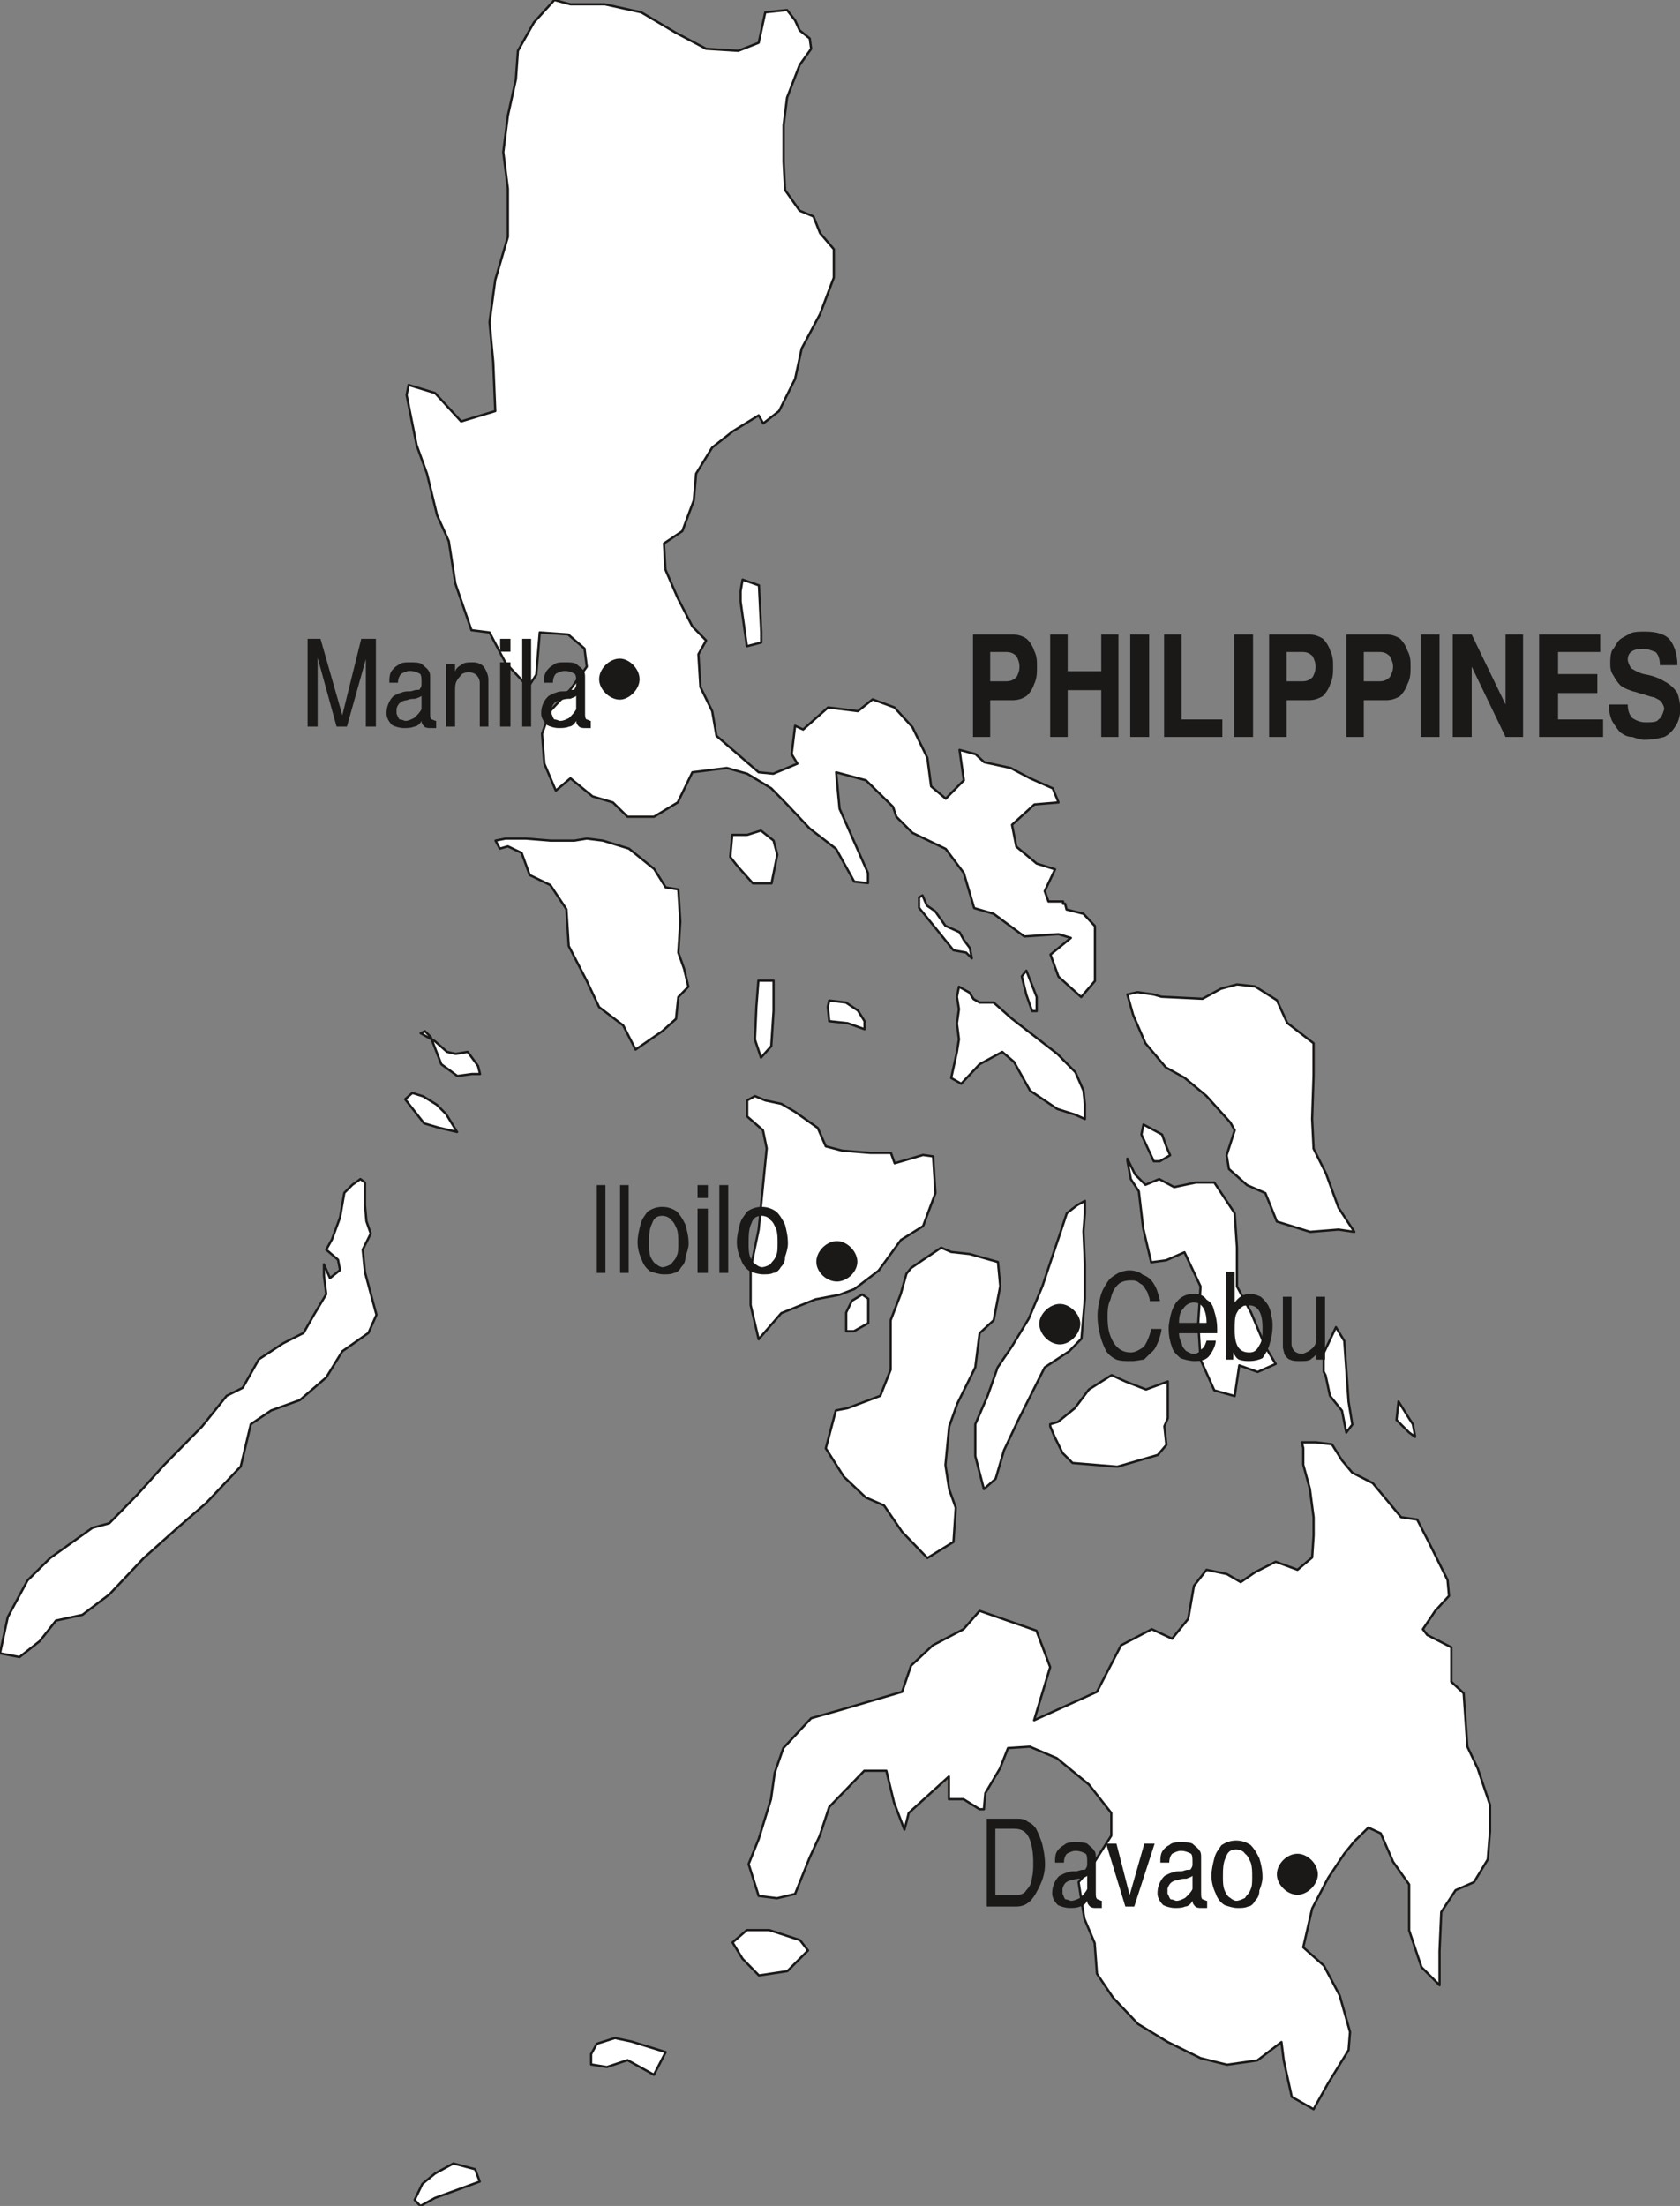 <svg xmlns="http://www.w3.org/2000/svg" xml:space="preserve" width="58.55mm" height="76.84mm" fill-rule="evenodd" stroke-linejoin="round" stroke-width="28.222" preserveAspectRatio="xMidYMid" version="1.2" viewBox="0 0 5855 7684"><rect x="0" y="0" width="5855" height="7684" fill="#808080" stroke="none"/><defs class="ClipPathGroup"><clipPath id="a" clipPathUnits="userSpaceOnUse"><path d="M0 0h5855v7684H0z"/></clipPath></defs><g class="SlideGroup"><g class="Slide" clip-path="url(#a)"><g class="Page"><g class="com.sun.star.drawing.PolyPolygonShape"><path fill="none" d="M-5 4102h1323v1676H-5z" class="BoundingBox"/><path fill="#FFF" d="m1228 4127 28-20 16 12v79l5 56 15 43-28 56 8 79 40 148-28 63-91 64-56 91-92 79-100 36-71 48-35 147-120 127-106 92-112 100-120 127-94 71-92 20-56 71-71 56-68-13 27-126 69-128 79-78 147-105 59-16 97-99 94-104 132-134 86-107 56-28 56-99 85-56 71-36 36-63 43-72-8-64v-40l21 48 35-28-7-36-41-35 20-36 28-76 15-86 28-28Z"/><path fill="none" stroke="#1B1918" stroke-linejoin="miter" stroke-width="8" d="m1228 4127 28-20 16 12v79l5 56 15 43-28 56 8 79 40 148-28 63-91 64-56 91-92 79-100 36-71 48-35 147-120 127-106 92-112 100-120 127-94 71-92 20-56 71-71 56-68-13 27-126 69-128 79-78 147-105 59-16 97-99 94-104 132-134 86-107 56-28 56-99 85-56 71-36 36-63 43-72-8-64v-40l21 48 35-28-7-36-41-35 20-36 28-76 15-86 28-28Z"/></g><g class="com.sun.star.drawing.PolyPolygonShape"><path fill="none" d="M1440 7531h239v159h-239z" class="BoundingBox"/><path fill="#FFF" d="m1465 7684-20-21 27-56 44-36 64-35 76 20 16 43-156 57-51 28Z"/><path fill="none" stroke="#1B1918" stroke-linejoin="miter" stroke-width="8" d="m1465 7684-20-21 27-56 44-36 64-35 76 20 16 43-156 57-51 28Z"/></g><g class="com.sun.star.drawing.PolyPolygonShape"><path fill="none" d="M2056 7094h271v140h-271z" class="BoundingBox"/><path fill="#FFF" d="M2060 7191v-36l20-36 63-20 57 12 120 37-41 79-92-51-72 24-55-9Z"/><path fill="none" stroke="#1B1918" stroke-linejoin="miter" stroke-width="8" d="M2060 7191v-36l20-36 63-20 57 12 120 37-41 79-92-51-72 24-55-9Z"/></g><g class="com.sun.star.drawing.PolyPolygonShape"><path fill="none" d="M2547 6719h276v168h-276z" class="BoundingBox"/><path fill="#FFF" d="m2553 6766 50-43h78l107 35 28 36-72 72-99 15-57-58-35-57Z"/><path fill="none" stroke="#1B1918" stroke-linejoin="miter" stroke-width="8" d="m2553 6766 50-43h78l107 35 28 36-72 72-99 15-57-58-35-57Z"/></g><g class="com.sun.star.drawing.PolyPolygonShape"><path fill="none" d="M2604 5020h2594v2334H2604z" class="BoundingBox"/><path fill="#FFF" d="m4542 5044-5-20h49l56 7 35 56 36 43 71 36 99 119 56 8 43 84 63 127 5 55-48 52-43 64 15 20 84 43v120l43 40 13 186 36 76 43 127v91l-8 99-48 79-64 28-50 76-6 136v119l-63-63-43-128v-160l-56-79-43-99-43-20-49 48-35 43-56 84-56 107-31 135 72 64 55 104 36 127-5 63-71 115-51 91-76-43-28-127-8-64-84 64-106 15-92-23-114-56-104-63-87-92-56-83-8-107-36-85-20-127 43-51 71-111v-79l-78-99-112-92-94-40-76 5-28 71-51 86-5 56h-15l-56-35h-51v-79l-140 127-7 28-8 30-36-94-27-111h-77l-122 126-33 100-35 76-51 127-63 15-64-8-35-111 35-87 43-139 13-92 30-86 97-104 99-28 218-64 31-91 76-71 107-56 56-64 198 69 48 127-56 185 219-99 84-162 107-56 71 33 56-69 20-115 44-56 71 15 48 28 51-35 71-36 76 28 51-43 5-76v-64l-13-99-23-84v-58Z"/><path fill="none" stroke="#1B1918" stroke-linejoin="miter" stroke-width="8" d="m4542 5044-5-20h49l56 7 35 56 36 43 71 36 99 119 56 8 43 84 63 127 5 55-48 52-43 64 15 20 84 43v120l43 40 13 186 36 76 43 127v91l-8 99-48 79-64 28-50 76-6 136v119l-63-63-43-128v-160l-56-79-43-99-43-20-49 48-35 43-56 84-56 107-31 135 72 64 55 104 36 127-5 63-71 115-51 91-76-43-28-127-8-64-84 64-106 15-92-23-114-56-104-63-87-92-56-83-8-107-36-85-20-127 43-51 71-111v-79l-78-99-112-92-94-40-76 5-28 71-51 86-5 56h-15l-56-35h-51v-79l-140 127-7 28-8 30-36-94-27-111h-77l-122 126-33 100-35 76-51 127-63 15-64-8-35-111 35-87 43-139 13-92 30-86 97-104 99-28 218-64 31-91 76-71 107-56 56-64 198 69 48 127-56 185 219-99 84-162 107-56 71 33 56-69 20-115 44-56 71 15 48 28 51-35 71-36 76 28 51-43 5-76v-64l-13-99-23-84v-58Z"/></g><g class="com.sun.star.drawing.PolyPolygonShape"><path fill="none" d="M3656 4785h419v330h-419z" class="BoundingBox"/><path fill="#FFF" d="M3660 4968v-7l27-8 59-48 49-65 79-50 48 22 72 28 76-28v128l-12 28 7 65-30 35-141 41-156-13-35-35-28-57-15-36Z"/><path fill="none" stroke="#1B1918" stroke-linejoin="miter" stroke-width="8" d="M3660 4968v-7l27-8 59-48 49-65 79-50 48 22 72 28 76-28v128l-12 28 7 65-30 35-141 41-156-13-35-35-28-57-15-36Z"/></g><g class="com.sun.star.drawing.PolyPolygonShape"><path fill="none" d="M3395 4176h391v1020h-391z" class="BoundingBox"/><path fill="#FFF" d="m3754 4198 27-15v43l-5 63 5 114v120l-12 140-43 44-85 56-92 183-50 106-29 99-41 36-30-115v-111l43-99 35-99 49-72 59-97 48-114 28-84 29-86 28-84 36-28Z"/><path fill="none" stroke="#1B1918" stroke-linejoin="miter" stroke-width="8" d="m3754 4198 27-15v43l-5 63 5 114v120l-12 140-43 44-85 56-92 183-50 106-29 99-41 36-30-115v-111l43-99 35-99 49-72 59-97 48-114 28-84 29-86 28-84 36-28Z"/></g><g class="com.sun.star.drawing.PolyPolygonShape"><path fill="none" d="M4862 4870h77v145h-77z" class="BoundingBox"/><path fill="#FFF" d="m4874 4882 37 59 13 20 8 44-21-15-44-44 7-64Z"/><path fill="none" stroke="#1B1918" stroke-linejoin="miter" stroke-width="8" d="m4874 4882 37 59 13 20 8 44-21-15-44-44 7-64Z"/></g><g class="com.sun.star.drawing.PolyPolygonShape"><path fill="none" d="M4609 4614h110v387h-110z" class="BoundingBox"/><path fill="#FFF" d="m4620 4791-7-13v-64l43-91 29 48 15 212 13 79-21 28-15-76-42-52-15-71Z"/><path fill="none" stroke="#1B1918" stroke-linejoin="miter" stroke-width="8" d="m4620 4791-7-13v-64l43-91 29 48 15 212 13 79-21 28-15-76-42-52-15-71Z"/></g><g class="com.sun.star.drawing.PolyPolygonShape"><path fill="none" d="M3925 4018h528v852h-528z" class="BoundingBox"/><path fill="#FFF" d="M3929 4043v-7l27 55 36 36 48-20 52 28 76-16h64l71 107 8 120v135l49 91 51 121 35 58-63 28-64-23-16 107-71-20-48-107-8-128 8-127-56-119-64 28-52 7-28-119-15-128-28-43-12-64Z"/><path fill="none" stroke="#1B1918" stroke-linejoin="miter" stroke-width="8" d="M3929 4043v-7l27 55 36 36 48-20 52 28 76-16h64l71 107 8 120v135l49 91 51 121 35 58-63 28-64-23-16 107-71-20-48-107-8-128 8-127-56-119-64 28-52 7-28-119-15-128-28-43-12-64Z"/></g><g class="com.sun.star.drawing.PolyPolygonShape"><path fill="none" d="M3973 3910h112v140h-112z" class="BoundingBox"/><path fill="#FFF" d="m3978 3952 7-35 65 35 15 42 13 30-36 21h-21l-43-93Z"/><path fill="none" stroke="#1B1918" stroke-linejoin="miter" stroke-width="8" d="m3978 3952 7-35 65 35 15 42 13 30-36 21h-21l-43-93Z"/></g><g class="com.sun.star.drawing.PolyPolygonShape"><path fill="none" d="M2873 4341h619v1093h-619z" class="BoundingBox"/><path fill="#FFF" d="m3175 4417 41-28 64-43 35 15 64 7 99 28 8 84-23 119-49 45-15 119-63 127-28 79-13 134 13 85 23 64-8 119-91 56-88-91-63-92-64-28-76-72-63-99 35-132 41-8 114-43 36-91v-172l35-91 20-71 16-20Z"/><path fill="none" stroke="#1B1918" stroke-linejoin="miter" stroke-width="8" d="m3175 4417 41-28 64-43 35 15 64 7 99 28 8 84-23 119-49 45-15 119-63 127-28 79-13 134 13 85 23 64-8 119-91 56-88-91-63-92-64-28-76-72-63-99 35-132 41-8 114-43 36-91v-172l35-91 20-71 16-20Z"/></g><g class="com.sun.star.drawing.PolyPolygonShape"><path fill="none" d="M2945 4504h87v138h-87z" class="BoundingBox"/><path fill="#FFF" d="m3005 4509 21 15v85l-50 28h-27v-65l20-41 36-22Z"/><path fill="none" stroke="#1B1918" stroke-linejoin="miter" stroke-width="8" d="m3005 4509 21 15v85l-50 28h-27v-65l20-41 36-22Z"/></g><g class="com.sun.star.drawing.PolyPolygonShape"><path fill="none" d="M2600 3813h666v862h-666z" class="BoundingBox"/><path fill="#FFF" d="m2604 3833 27-15 36 15 56 12 48 28 79 56 28 64 57 15 99 8h71l13 36 99-29 35 5 8 128-43 115-77 48-78 107-84 64-52 20-84 16-119 48-79 91-28-119v-128l28-135 28-283-13-63-55-48v-56Z"/><path fill="none" stroke="#1B1918" stroke-linejoin="miter" stroke-width="8" d="m2604 3833 27-15 36 15 56 12 48 28 79 56 28 64 57 15 99 8h71l13 36 99-29 35 5 8 128-43 115-77 48-78 107-84 64-52 20-84 16-119 48-79 91-28-119v-128l28-135 28-283-13-63-55-48v-56Z"/></g><g class="com.sun.star.drawing.PolyPolygonShape"><path fill="none" d="M3924 3424h806v874h-806z" class="BoundingBox"/><path fill="#FFF" d="m3929 3464 35-8 56 8 28 8 143 7 64-35 56-15 63 7 76 48 36 79 92 71v112l-5 151 5 104 43 86 44 120 55 84-55-8-99 8-116-36-40-99-64-28-63-56-8-48 28-87-15-27-84-93-76-63-65-36-71-84-43-99-20-71Z"/><path fill="none" stroke="#1B1918" stroke-linejoin="miter" stroke-width="8" d="m3929 3464 35-8 56 8 28 8 143 7 64-35 56-15 63 7 76 48 36 79 92 71v112l-5 151 5 104 43 86 44 120 55 84-55-8-99 8-116-36-40-99-64-28-63-56-8-48 28-87-15-27-84-93-76-63-65-36-71-84-43-99-20-71Z"/></g><g class="com.sun.star.drawing.PolyPolygonShape"><path fill="none" d="M3310 3430h477v476h-477z" class="BoundingBox"/><path fill="#FFF" d="m3342 3437 36 20 15 23 21 12h49l63 56 159 123 63 64 28 64 5 48v51l-33-15-63-20-95-64-56-100-41-35-79 43-64 68-35-20 20-91 7-44-7-55 7-50-7-43 7-35Z"/><path fill="none" stroke="#1B1918" stroke-linejoin="miter" stroke-width="8" d="m3342 3437 36 20 15 23 21 12h49l63 56 159 123 63 64 28 64 5 48v51l-33-15-63-20-95-64-56-100-41-35-79 43-64 68-35-20 20-91 7-44-7-55 7-50-7-43 7-35Z"/></g><g class="com.sun.star.drawing.PolyPolygonShape"><path fill="none" d="M3556 3373h63v154h-63z" class="BoundingBox"/><path fill="#FFF" d="m3561 3401 16-20 36 92v49h-16l-20-57-16-64Z"/><path fill="none" stroke="#1B1918" stroke-linejoin="miter" stroke-width="8" d="m3561 3401 16-20 36 92v49h-16l-20-57-16-64Z"/></g><g class="com.sun.star.drawing.PolyPolygonShape"><path fill="none" d="M3198 3113h197v239h-197z" class="BoundingBox"/><path fill="#FFF" d="m3203 3126 12-7 15 35 29 20 36 51 49 22 15 27 21 28 7 36-20-20-44-8-51-63-69-85v-36Z"/><path fill="none" stroke="#1B1918" stroke-linejoin="miter" stroke-width="8" d="m3203 3126 12-7 15 35 29 20 36 51 49 22 15 27 21 28 7 36-20-20-44-8-51-63-69-85v-36Z"/></g><g class="com.sun.star.drawing.PolyPolygonShape"><path fill="none" d="M2880 3480h138v112h-138z" class="BoundingBox"/><path fill="#FFF" d="m2885 3507 5-22 58 7 42 28 23 37v28l-59-21-64-7-5-50Z"/><path fill="none" stroke="#1B1918" stroke-linejoin="miter" stroke-width="8" d="m2885 3507 5-22 58 7 42 28 23 37v28l-59-21-64-7-5-50Z"/></g><g class="com.sun.star.drawing.PolyPolygonShape"><path fill="none" d="M2626 3411h75v282h-75z" class="BoundingBox"/><path fill="#FFF" d="m2636 3508 7-92h53v105l-8 123-36 40-21-63 5-113Z"/><path fill="none" stroke="#1B1918" stroke-linejoin="miter" stroke-width="8" d="m2636 3508 7-92h53v105l-8 123-36 40-21-63 5-113Z"/></g><g class="com.sun.star.drawing.PolyPolygonShape"><path fill="none" d="M2540 2888h175v194h-175z" class="BoundingBox"/><path fill="#FFF" d="m2567 3013-22-28 7-77h52l48-15 44 35 13 49-13 65-7 35h-65l-44-49-13-15Z"/><path fill="none" stroke="#1B1918" stroke-linejoin="miter" stroke-width="8" d="m2567 3013-22-28 7-77h52l48-15 44 35 13 49-13 65-7 35h-65l-44-49-13-15Z"/></g><g class="com.sun.star.drawing.PolyPolygonShape"><path fill="none" d="M2577 2013h81v244h-81z" class="BoundingBox"/><path fill="#FFF" d="m2581 2059 7-40 57 20 8 163v36l-50 13-22-156v-36Z"/><path fill="none" stroke="#1B1918" stroke-linejoin="miter" stroke-width="8" d="m2581 2059 7-40 57 20 8 163v36l-50 13-22-156v-36Z"/></g><g class="com.sun.star.drawing.PolyPolygonShape"><path fill="none" d="M1412-5h2409v3485H1412z" class="BoundingBox"/><path fill="#FFF" d="m2787 106 35 28 5 36-40 56-44 114-12 96v127l5 99 51 72 48 20 23 58 48 56v99l-48 127-64 120-23 106-56 112-55 43-16-28-91 56-71 56-56 91-8 93-40 107-64 43 5 91 43 99 51 99 48 49-27 48 7 114 41 84 15 86 147 127 51 5 84-35-20-33 12-99 28 13 87-77 104 13 51-41 76 28 63 69 52 107 13 99 51 43 63-64-15-106 56 15 30 28 92 20 68 36 79 35 20 49-84 7-78 71 15 76 71 59 64 20-36 76 13 36h51v8h7l5 20 59 15 40 43v191l-48 56-79-71-28-77 71-58-43-13-119 8-107-79-68-20-36-122-63-84-116-56-56-56-12-35-94-92-104-28 12 127 99 224v35l-48-5-63-114-92-71-79-84-55-56-84-51-71-20-120 15-51 105-83 50h-92l-51-50-71-21-77-63-51 43-40-94-8-104 28-79 71-76 57-79-8-63-57-49-99-7-12 147-28 43-79-84-56-106-63-8-56-162-23-148-41-91-35-144-36-99-35-175 7-35 92 28 91 99 119-36-7-170-13-140 20-147 44-150V657l-16-127 16-127 28-127 7-99 56-99 71-78 56 15h120l127 28 120 71 106 56 112 7 71-28 23-106 76-8 28 36 16 35Z"/><path fill="none" stroke="#1B1918" stroke-linejoin="miter" stroke-width="8" d="m2787 106 35 28 5 36-40 56-44 114-12 96v127l5 99 51 72 48 20 23 58 48 56v99l-48 127-64 120-23 106-56 112-55 43-16-28-91 56-71 56-56 91-8 93-40 107-64 43 5 91 43 99 51 99 48 49-27 48 7 114 41 84 15 86 147 127 51 5 84-35-20-33 12-99 28 13 87-77 104 13 51-41 76 28 63 69 52 107 13 99 51 43 63-64-15-106 56 15 30 28 92 20 68 36 79 35 20 49-84 7-78 71 15 76 71 59 64 20-36 76 13 36h51v8h7l5 20 59 15 40 43v191l-48 56-79-71-28-77 71-58-43-13-119 8-107-79-68-20-36-122-63-84-116-56-56-56-12-35-94-92-104-28 12 127 99 224v35l-48-5-63-114-92-71-79-84-55-56-84-51-71-20-120 15-51 105-83 50h-92l-51-50-71-21-77-63-51 43-40-94-8-104 28-79 71-76 57-79-8-63-57-49-99-7-12 147-28 43-79-84-56-106-63-8-56-162-23-148-41-91-35-144-36-99-35-175 7-35 92 28 91 99 119-36-7-170-13-140 20-147 44-150V657l-16-127 16-127 28-127 7-99 56-99 71-78 56 15h120l127 28 120 71 106 56 112 7 71-28 23-106 76-8 28 36 16 35Z"/></g><g class="com.sun.star.drawing.PolyPolygonShape"><path fill="none" d="M1720 2916h685v747h-685z" class="BoundingBox"/><path fill="#FFF" d="m1742 2956-15-28 35-7h71l85 7h84l43-7 56 7 91 28 88 71 40 64 44 7 7 112-7 108 20 56 15 63-35 36-8 76-48 43-93 64-43-84-84-64-43-91-63-122-8-128-56-84-72-35-28-77-48-23-28 8Z"/><path fill="none" stroke="#1B1918" stroke-linejoin="miter" stroke-width="8" d="m1742 2956-15-28 35-7h71l85 7h84l43-7 56 7 91 28 88 71 40 64 44 7 7 112-7 108 20 56 15 63-35 36-8 76-48 43-93 64-43-84-84-64-43-91-63-122-8-128-56-84-72-35-28-77-48-23-28 8Z"/></g><g class="com.sun.star.drawing.PolyPolygonShape"><path fill="none" d="M1457 3587h223v167h-223z" class="BoundingBox"/><path fill="#FFF" d="m1481 3592-15 7 50 28 42 37 30 7 42-7 36 49 7 28h-28l-51 7-56-41-37-95-20-20Z"/><path fill="none" stroke="#1B1918" stroke-linejoin="miter" stroke-width="8" d="m1481 3592-15 7 50 28 42 37 30 7 42-7 36 49 7 28h-28l-51 7-56-41-37-95-20-20Z"/></g><g class="com.sun.star.drawing.PolyPolygonShape"><path fill="none" d="M1406 3802h197v149h-197z" class="BoundingBox"/><path fill="#FFF" d="m1437 3807 38 12 47 29 33 33 38 62-64-15-51-15-66-84 25-22Z"/><path fill="none" stroke="#1B1918" stroke-linejoin="miter" stroke-width="8" d="m1437 3807 38 12 47 29 33 33 38 62-64-15-51-15-66-84 25-22Z"/></g><g class="com.sun.star.drawing.ClosedBezierShape"><path fill="none" d="M3391 2200h2466v378H3391z" class="BoundingBox"/><path fill="#1B1918" d="M3391 2567v-357h137c20 0 35 5 50 15 11 10 21 25 26 41 10 20 10 36 10 56 0 21 0 41-10 61-5 16-15 31-26 41-15 10-30 15-50 15h-77v128h-60Zm0 0Zm60-194h56c16 0 26-5 36-15 5-10 10-20 10-36 0-15-5-25-10-36-10-10-20-15-36-15h-56v102Zm0 0Zm209 194v-357h61v128h117v-128h60v357h-60v-163h-117v163h-61Zm0 0Zm279 0v-357h66v357h-66Zm0 0Zm118 0v-357h61v296h142v61h-203Zm0 0Zm244 0v-357h66v357h-66Zm0 0Zm122 0v-357h137c20 0 35 5 51 15 10 10 20 25 25 41 10 20 10 36 10 56 0 21 0 41-10 61-5 16-15 31-25 41-16 10-31 15-51 15h-76v128h-61Zm0 0Zm61-194h56c15 0 25-5 35-15 5-10 10-20 10-36 0-15-5-25-10-36-10-10-20-15-35-15h-56v102Zm0 0Zm208 194v-357h137c20 0 36 5 51 15 10 10 20 25 25 41 11 20 11 36 11 56 0 21 0 41-11 61-5 16-15 31-25 41-15 10-31 15-51 15h-76v128h-61Zm0 0Zm61-194h56c15 0 25-5 35-15 5-10 11-20 11-36 0-15-6-25-11-36-10-10-20-15-35-15h-56v102Zm0 0Zm198 194v-357h66v357h-66Zm0 0Zm112 0v-357h66l118 244v-244h61v357h-61l-118-245v245h-66Zm0 0Zm301 0v-357h213v61h-147v77h137v66h-137v92h157v61h-223Zm0 0Zm243-113h66c0 21 6 37 16 47 15 10 30 15 45 15 21 0 41 0 46-10 10-5 15-20 20-36 0-10-5-16-10-26-5-5-15-10-25-15-5 0-20-5-36-10-20-5-30-10-35-10-15-5-31-10-46-21-10-10-20-25-25-35-11-15-11-31-11-41 0-15 0-31 6-46 10-11 15-26 25-36s25-15 41-25c15-5 30-5 50-5 41 0 72 10 87 30s25 51 25 87h-61c0-20-5-36-15-46-15-5-25-11-46-11-30 0-51 11-51 37 0 10 6 20 11 30 10 6 25 16 45 21 31 5 56 15 71 25 21 10 36 26 46 41 5 15 10 35 10 56s-5 41-15 57c-10 15-20 30-41 40-20 5-40 10-71 10-10 0-25-5-40-10-16 0-26-5-41-15-10-10-20-25-30-41-6-15-11-31-11-57Z"/></g><g class="com.sun.star.drawing.ClosedBezierShape"><path fill="none" d="M3439 6335h962v312h-962z" class="BoundingBox"/><path fill="#1B1918" d="M3439 6641v-306h106c10 0 26 0 36 10 10 5 20 10 30 25 5 10 15 31 21 52 5 20 10 46 10 71s-5 46-16 71c-10 21-20 42-35 57s-31 20-51 20h-101Zm0 0Zm30-40h71c15 0 31-5 36-16 10-10 20-26 20-41 5-21 5-36 5-56 0-36-5-66-15-87s-26-31-51-31h-66v231Zm0 0Zm198-5c0-21 5-32 10-42s10-15 15-20c11-5 21-11 26-11 10-5 20-5 30-5 11 0 16-5 26-5 5 0 10 0 10-5 5-5 5-10 5-20 0-15 0-25-5-31-10-5-20-10-36-10-10 0-20 5-30 10-5 6-10 16-10 31h-31c0-15 0-25 5-36 5-10 16-20 26-25 10-10 25-10 40-10 16 0 31 0 41 5 10 10 20 15 25 25 5 5 5 16 5 21v123c0 15 0 20 6 25 5 0 10 5 15 5v25h-21c-5 0-15 0-20-5s-10-10-10-20c-5 10-15 20-25 20-11 5-26 5-36 5-15 0-30-5-41-10-10-10-20-25-20-40Zm0 0Zm36 0c5 10 5 15 10 20 10 0 15 5 20 5 10 0 20-5 31-10 10-10 20-20 25-31v-46c-5 5-10 5-20 10-10 0-21 0-31 5-10 0-20 5-25 10s-10 16-10 21v16Zm0 0Zm219 45-67-219h36l46 179 51-179h36l-71 219h-31Zm0 0Zm112-45c0-21 5-32 10-42s10-15 15-20c10-5 21-11 26-11 10-5 20-5 30-5s15-5 26-5c5 0 10 0 10-5 5-5 5-10 5-20 0-15 0-25-5-31-10-5-21-10-36-10-10 0-20 5-30 10-5 6-10 16-10 31h-31c0-15 0-25 5-36 5-10 15-20 26-25 10-10 25-10 40-10s31 0 41 5c10 10 20 15 25 25 5 5 5 16 5 21v123c0 15 0 20 5 25 5 0 10 5 16 5v25h-21c-5 0-15 0-20-5s-10-10-10-20c-5 10-15 20-26 20-10 5-25 5-35 5-15 0-31-5-41-10-10-10-20-25-20-40Zm0 0Zm35 0c6 10 6 15 11 20 10 0 15 5 20 5 10 0 20-5 30-10 11-10 21-20 26-31v-46c-5 5-10 5-21 10-10 0-20 0-30 5-10 0-20 5-25 10s-11 16-11 21v16Zm0 0Zm239-154c-20 0-30 10-35 26-11 20-11 45-11 71 0 15 0 31 6 46 5 11 10 21 20 26 5 5 15 10 20 10 10 0 20-5 31-10 5-10 15-15 20-31 5-10 5-26 5-41 0-21 0-36-5-51-5-10-10-25-20-31-5-10-21-15-31-15Zm0 0Zm0-31c20 0 36 6 51 16 10 10 20 25 30 46 6 20 11 40 11 66 0 15-5 31-11 46 0 16-5 26-15 36-5 10-15 20-25 20-10 5-21 5-36 5s-30-5-45-10c-16-10-26-25-31-40-10-21-15-42-15-62 0-21 5-41 10-61 5-21 15-31 25-46 16-10 31-16 51-16Z"/></g><g class="com.sun.star.drawing.ClosedBezierShape"><path fill="none" d="M3825 4425h794v317h-794z" class="BoundingBox"/><path fill="#1B1918" d="M3825 4583c0-25 5-46 10-66 5-21 15-37 25-52s20-20 36-30c10-5 25-10 40-10 16 0 36 5 46 15 15 5 30 15 41 35 10 16 15 37 20 57h-36c0-5 0-10-5-20 0-5-5-16-10-21-5-11-10-16-20-21-10-10-20-10-31-10-20 0-35 5-45 15-16 16-21 32-26 52-10 20-10 41-10 61 0 36 5 61 20 87 16 26 36 36 61 36 16 0 31-10 46-20 10-16 20-37 25-62h36c0 10-5 25-10 41-5 11-10 26-20 36-11 10-21 20-31 30-10 0-25 5-41 5h-10c-15 0-30 0-45-5-11-5-26-15-36-30-5-10-15-31-20-52-5-20-10-41-10-71Zm0 0Zm248 36c5-36 11-61 26-82 15-20 35-30 61-30 20 0 35 5 45 20 17 10 22 20 27 41 5 15 10 35 10 61v15h-133c0 15 5 26 10 37 0 10 10 20 15 25 11 5 16 10 26 10s20-5 25-15c10-5 15-15 20-31h32c0 16-10 36-21 51s-26 20-51 20c-20 0-36-5-51-10-10-10-25-20-30-40-6-16-11-37-11-62v-10Zm0 0Zm36-11h96c0-25-5-40-10-50-10-16-20-21-35-21-10 0-26 5-36 21-10 10-15 25-15 50Zm0 0Zm164 128v-306h30v107c15-20 30-30 56-30 10 0 25 5 35 10 11 10 16 15 26 30 5 11 10 21 10 36 5 10 5 25 5 36 0 25-5 46-10 62-5 20-15 35-25 50-11 5-26 10-46 10-10 0-21 0-36-5-10-5-15-15-20-25v25h-25Zm0 0Zm30-102c0 52 15 77 51 77 15 0 25-5 35-25 11-16 11-37 11-62 0-51-16-77-46-77-10 0-21 0-26 6-10 5-15 15-20 25-5 15-5 30-5 56Zm0 0Zm168 57v-174h30v164c0 10 5 20 10 25s16 10 26 10c5 0 15-5 25-10 5-5 15-10 20-20 6-11 6-21 6-32v-137h30v219h-30v-20c-6 10-16 15-21 20-10 5-20 5-35 5-16 0-26 0-36-5-5 0-15-10-20-20 0-5-5-15-5-25Z"/></g><g class="com.sun.star.drawing.ClosedBezierShape"><path fill="none" d="M2080 4128h667v312h-667z" class="BoundingBox"/><path fill="#1B1918" d="M2080 4434v-306h30v306h-30Zm0 0Zm81 0v-306h30v306h-30Zm0 0Zm147-199c-20 0-30 10-35 26-11 20-11 45-11 71 0 15 0 31 5 46 6 11 11 21 21 26 5 5 15 10 20 10 10 0 20-5 31-10 5-10 15-15 20-31 5-10 5-26 5-41 0-21 0-36-5-51-5-10-10-25-20-31-5-10-21-15-31-15Zm0 0Zm0-31c20 0 36 6 51 16 10 10 20 25 30 46 5 20 11 40 11 66 0 15-6 31-11 46 0 16-5 26-15 36-5 10-15 20-25 20-10 5-21 5-36 5s-30-5-46-10c-15-10-25-25-30-40-10-21-15-42-15-62 0-21 5-41 10-61 5-21 15-31 25-46 16-10 31-16 51-16Zm0 0Zm123 230v-224h36v224h-36Zm0 0Zm0-261v-45h36v45h-36Zm0 0Zm76 261v-306h31v306h-31Zm0 0Zm148-199c-21 0-31 10-36 26-10 20-10 45-10 71 0 15 0 31 5 46 5 11 10 21 20 26 5 5 15 10 21 10 10 0 20-5 30-10 5-10 15-15 20-31 5-10 5-26 5-41 0-21 0-36-5-51-5-10-10-25-20-31-5-10-20-15-30-15Zm0 0Zm0-31c20 0 35 6 50 16 11 10 21 25 31 46 5 20 10 40 10 66 0 15-5 31-10 46 0 16-5 26-15 36-5 10-16 20-26 20-10 5-20 5-35 5-16 0-31-5-46-10-15-10-26-25-31-40-10-21-15-42-15-62 0-21 5-41 10-61 5-21 16-31 26-46 15-10 30-16 51-16Z"/></g><g class="com.sun.star.drawing.ClosedBezierShape"><path fill="none" d="M1072 2225h988v312h-988z" class="BoundingBox"/><path fill="#1B1918" d="M1072 2531v-306h45l76 266 66-266h51v306h-35v-235l-66 235h-36l-66-240v240h-35Zm0 0Zm275-45c0-21 5-32 10-42s10-15 15-20c10-5 21-11 26-11 10-5 20-5 30-5s15-5 26-5c5 0 10 0 10-5 5-5 5-10 5-20 0-15 0-25-5-31-10-5-21-10-36-10-10 0-20 5-30 10-5 6-11 16-11 31h-30c0-15 0-25 5-36 5-10 15-20 25-25 11-10 26-10 41-10s31 0 41 5c10 10 20 15 25 25 5 5 5 16 5 21v123c0 15 0 20 5 25 5 0 10 5 16 5v25h-21c-5 0-15 0-20-5s-10-10-10-20c-5 10-15 20-26 20-10 5-25 5-35 5-15 0-31-5-41-10-10-10-20-25-20-40Zm0 0Zm35 0c5 10 5 15 11 20 10 0 15 5 20 5 10 0 20-5 30-10 11-10 21-20 26-31v-46c-5 5-10 5-21 10-10 0-20 0-30 5-10 0-20 5-25 10-6 5-11 16-11 21v16Zm0 0Zm173 45v-219h31v30c0-10 10-20 20-25 10-10 25-10 41-10 5 0 15 0 25 5s15 10 20 20 10 21 10 36v163h-30v-153c0-10-5-20-10-25-5-6-15-11-26-11-10 0-15 0-25 5-5 6-15 16-20 26s-5 20-5 35v123h-31Zm0 0Zm188 0v-224h36v224h-36Zm0 0Zm0-261v-45h36v45h-36Zm0 0Zm77 261v-306h31v306h-31Zm0 0Zm66-45c0-21 5-32 10-42 6-10 11-15 16-20 10-5 20-11 25-11 10-5 20-5 31-5 10 0 15-5 25-5 5 0 10 0 10-5 5-5 5-10 5-20 0-15 0-25-5-31-10-5-20-10-35-10-11 0-21 5-31 10-5 6-10 16-10 31h-31c0-15 0-25 6-36 5-10 15-20 25-25 10-10 25-10 41-10 15 0 30 0 40 5 10 10 21 15 26 25 5 5 5 16 5 21v123c0 15 0 20 5 25 5 0 10 5 15 5v25h-20c-5 0-16 0-21-5s-10-10-10-20c-5 10-15 20-25 20-10 5-26 5-36 5-15 0-30-5-40-10-11-10-21-25-21-40Zm0 0Zm36 0c5 10 5 15 10 20 10 0 15 5 20 5 11 0 21-5 31-10 10-10 20-20 25-31v-46c-5 5-10 5-20 10-10 0-20 0-31 5-10 0-20 5-25 10s-10 16-10 21v16Z"/></g><g class="com.sun.star.drawing.ClosedBezierShape"><path fill="none" d="M4450 6457h144v144h-144z" class="BoundingBox"/><path fill="#1B1918" d="M4522 6600c35 0 71-36 71-71 0-37-36-72-71-72-37 0-72 35-72 72 0 35 35 71 72 71Z"/></g><g class="com.sun.star.drawing.ClosedBezierShape"><path fill="none" d="M2845 4322h144v143h-144z" class="BoundingBox"/><path fill="#1B1918" d="M2917 4464c35 0 71-33 71-69s-36-72-71-72c-37 0-72 36-72 72s35 69 72 69Z"/></g><g class="com.sun.star.drawing.ClosedBezierShape"><path fill="none" d="M3622 4542h144v142h-144z" class="BoundingBox"/><path fill="#1B1918" d="M3694 4683c35 0 71-36 71-72 0-33-36-69-71-69-37 0-72 36-72 69 0 36 35 72 72 72Z"/></g><g class="com.sun.star.drawing.ClosedBezierShape"><path fill="none" d="M2088 2294h142v144h-142z" class="BoundingBox"/><path fill="#1B1918" d="M2160 2437c33 0 69-36 69-71 0-37-36-72-69-72-36 0-72 35-72 72 0 35 36 71 72 71Z"/></g></g></g></g></svg>
